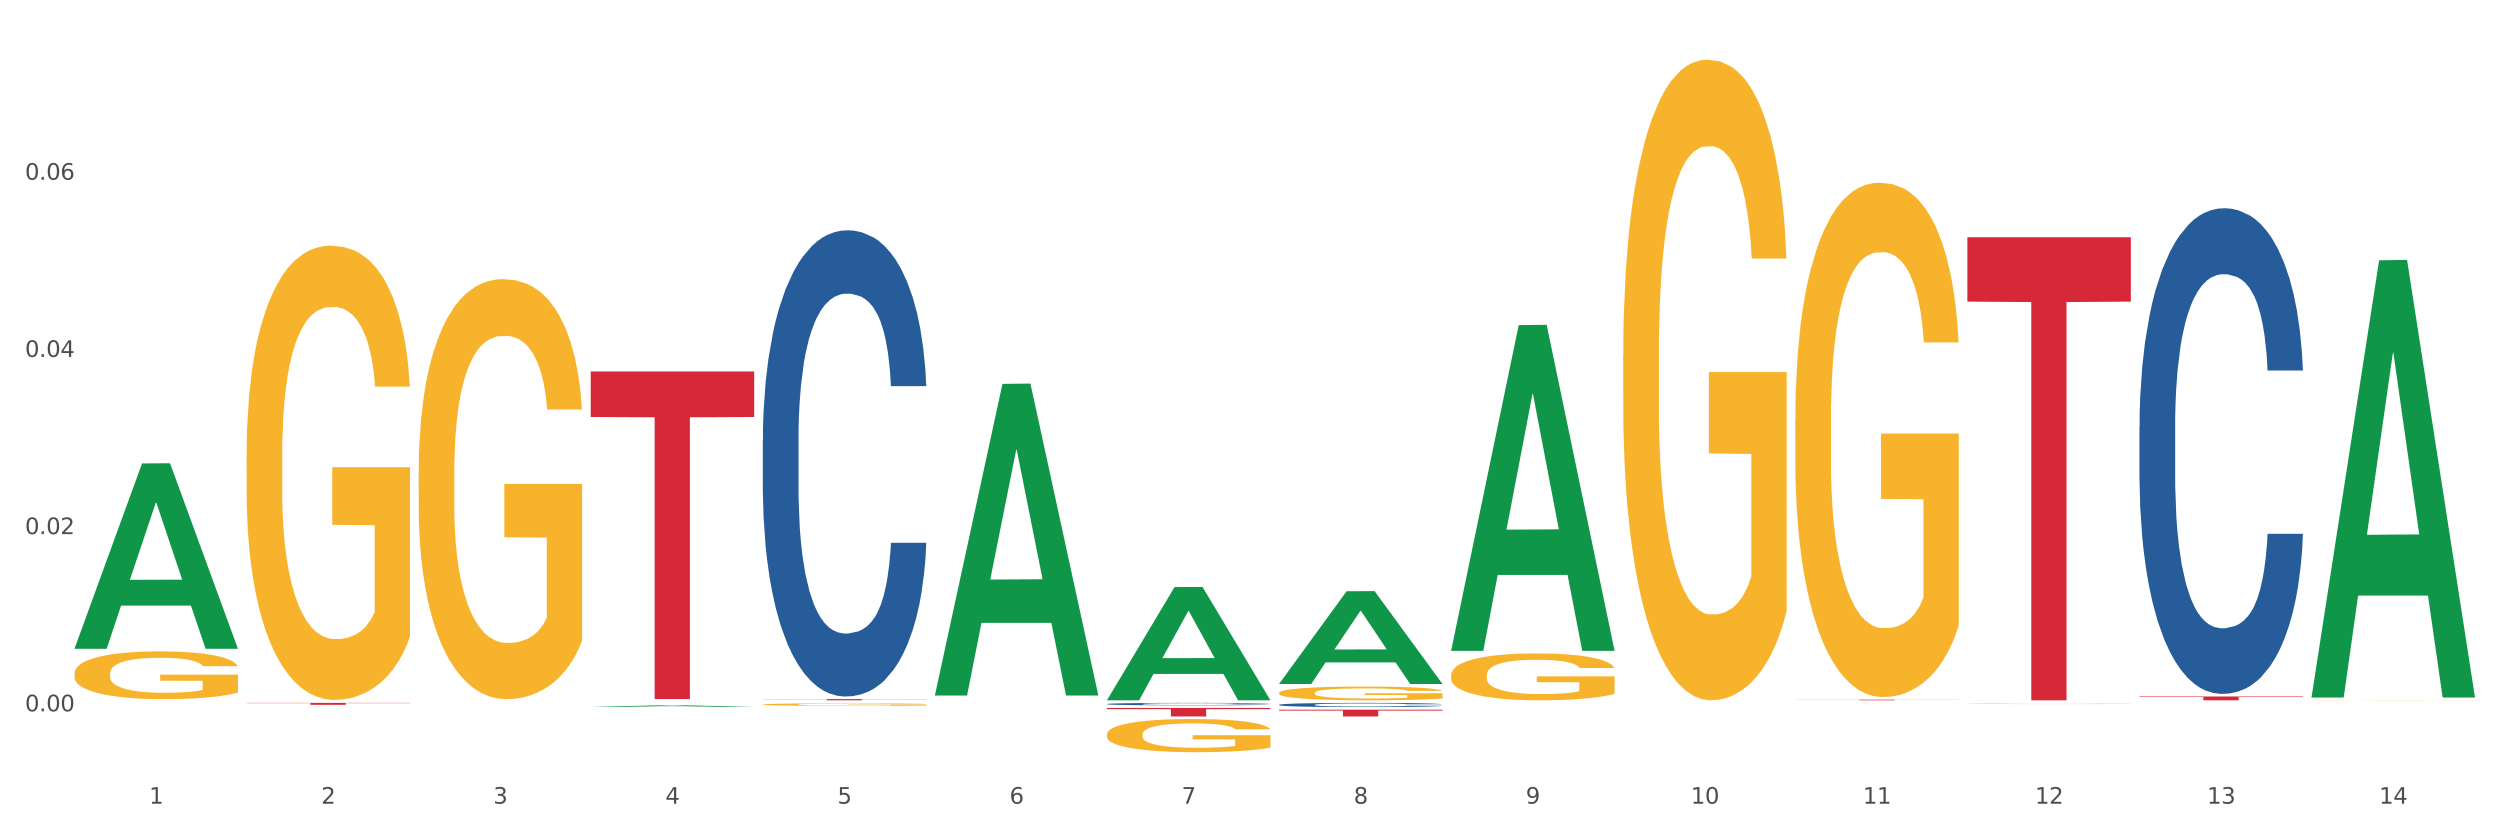<?xml version="1.0" encoding="utf-8" standalone="no"?>
<!DOCTYPE svg PUBLIC "-//W3C//DTD SVG 1.1//EN"
  "http://www.w3.org/Graphics/SVG/1.1/DTD/svg11.dtd">
<svg xmlns:xlink="http://www.w3.org/1999/xlink" width="1080pt" height="360pt" viewBox="0 0 1080 360" xmlns="http://www.w3.org/2000/svg" version="1.1">
 <rect x="0" y="0" width="1080" height="360" fill="#333333" stroke="none"/>
 <defs>
  <style type="text/css">*{stroke-linejoin: round; stroke-linecap: butt}</style>
 </defs>
 <g id="figure_1">
  <g id="patch_1">
   <path d="M 0 360 
L 1080 360 
L 1080 0 
L 0 0 
z
" style="fill: #ffffff; stroke: #ffffff; stroke-linejoin: miter"/>
  </g>
  <g id="axes_1">
   <g id="matplotlib.axis_1">
    <g id="xtick_1">
     <g id="text_1">
      <!-- 1 -->
      <g style="fill: #4d4d4d" transform="translate(64.432 347.204) scale(0.096 -0.096)">
       <defs>
        <path id="DejaVuSans-31" d="M 794 531 
L 1825 531 
L 1825 4091 
L 703 3866 
L 703 4441 
L 1819 4666 
L 2450 4666 
L 2450 531 
L 3481 531 
L 3481 0 
L 794 0 
L 794 531 
z
" transform="scale(0.016)"/>
       </defs>
       <use xlink:href="#DejaVuSans-31"/>
      </g>
     </g>
    </g>
    <g id="xtick_2">
     <g id="text_2">
      <!-- 2 -->
      <g style="fill: #4d4d4d" transform="translate(138.771 347.204) scale(0.096 -0.096)">
       <defs>
        <path id="DejaVuSans-32" d="M 1228 531 
L 3431 531 
L 3431 0 
L 469 0 
L 469 531 
Q 828 903 1448 1529 
Q 2069 2156 2228 2338 
Q 2531 2678 2651 2914 
Q 2772 3150 2772 3378 
Q 2772 3750 2511 3984 
Q 2250 4219 1831 4219 
Q 1534 4219 1204 4116 
Q 875 4013 500 3803 
L 500 4441 
Q 881 4594 1212 4672 
Q 1544 4750 1819 4750 
Q 2544 4750 2975 4387 
Q 3406 4025 3406 3419 
Q 3406 3131 3298 2873 
Q 3191 2616 2906 2266 
Q 2828 2175 2409 1742 
Q 1991 1309 1228 531 
z
" transform="scale(0.016)"/>
       </defs>
       <use xlink:href="#DejaVuSans-32"/>
      </g>
     </g>
    </g>
    <g id="xtick_3">
     <g id="text_3">
      <!-- 3 -->
      <g style="fill: #4d4d4d" transform="translate(213.109 347.204) scale(0.096 -0.096)">
       <defs>
        <path id="DejaVuSans-33" d="M 2597 2516 
Q 3050 2419 3304 2112 
Q 3559 1806 3559 1356 
Q 3559 666 3084 287 
Q 2609 -91 1734 -91 
Q 1441 -91 1130 -33 
Q 819 25 488 141 
L 488 750 
Q 750 597 1062 519 
Q 1375 441 1716 441 
Q 2309 441 2620 675 
Q 2931 909 2931 1356 
Q 2931 1769 2642 2001 
Q 2353 2234 1838 2234 
L 1294 2234 
L 1294 2753 
L 1863 2753 
Q 2328 2753 2575 2939 
Q 2822 3125 2822 3475 
Q 2822 3834 2567 4026 
Q 2313 4219 1838 4219 
Q 1578 4219 1281 4162 
Q 984 4106 628 3988 
L 628 4550 
Q 988 4650 1302 4700 
Q 1616 4750 1894 4750 
Q 2613 4750 3031 4423 
Q 3450 4097 3450 3541 
Q 3450 3153 3228 2886 
Q 3006 2619 2597 2516 
z
" transform="scale(0.016)"/>
       </defs>
       <use xlink:href="#DejaVuSans-33"/>
      </g>
     </g>
    </g>
    <g id="xtick_4">
     <g id="text_4">
      <!-- 4 -->
      <g style="fill: #4d4d4d" transform="translate(287.448 347.204) scale(0.096 -0.096)">
       <defs>
        <path id="DejaVuSans-34" d="M 2419 4116 
L 825 1625 
L 2419 1625 
L 2419 4116 
z
M 2253 4666 
L 3047 4666 
L 3047 1625 
L 3713 1625 
L 3713 1100 
L 3047 1100 
L 3047 0 
L 2419 0 
L 2419 1100 
L 313 1100 
L 313 1709 
L 2253 4666 
z
" transform="scale(0.016)"/>
       </defs>
       <use xlink:href="#DejaVuSans-34"/>
      </g>
     </g>
    </g>
    <g id="xtick_5">
     <g id="text_5">
      <!-- 5 -->
      <g style="fill: #4d4d4d" transform="translate(361.787 347.204) scale(0.096 -0.096)">
       <defs>
        <path id="DejaVuSans-35" d="M 691 4666 
L 3169 4666 
L 3169 4134 
L 1269 4134 
L 1269 2991 
Q 1406 3038 1543 3061 
Q 1681 3084 1819 3084 
Q 2600 3084 3056 2656 
Q 3513 2228 3513 1497 
Q 3513 744 3044 326 
Q 2575 -91 1722 -91 
Q 1428 -91 1123 -41 
Q 819 9 494 109 
L 494 744 
Q 775 591 1075 516 
Q 1375 441 1709 441 
Q 2250 441 2565 725 
Q 2881 1009 2881 1497 
Q 2881 1984 2565 2268 
Q 2250 2553 1709 2553 
Q 1456 2553 1204 2497 
Q 953 2441 691 2322 
L 691 4666 
z
" transform="scale(0.016)"/>
       </defs>
       <use xlink:href="#DejaVuSans-35"/>
      </g>
     </g>
    </g>
    <g id="xtick_6">
     <g id="text_6">
      <!-- 6 -->
      <g style="fill: #4d4d4d" transform="translate(436.125 347.204) scale(0.096 -0.096)">
       <defs>
        <path id="DejaVuSans-36" d="M 2113 2584 
Q 1688 2584 1439 2293 
Q 1191 2003 1191 1497 
Q 1191 994 1439 701 
Q 1688 409 2113 409 
Q 2538 409 2786 701 
Q 3034 994 3034 1497 
Q 3034 2003 2786 2293 
Q 2538 2584 2113 2584 
z
M 3366 4563 
L 3366 3988 
Q 3128 4100 2886 4159 
Q 2644 4219 2406 4219 
Q 1781 4219 1451 3797 
Q 1122 3375 1075 2522 
Q 1259 2794 1537 2939 
Q 1816 3084 2150 3084 
Q 2853 3084 3261 2657 
Q 3669 2231 3669 1497 
Q 3669 778 3244 343 
Q 2819 -91 2113 -91 
Q 1303 -91 875 529 
Q 447 1150 447 2328 
Q 447 3434 972 4092 
Q 1497 4750 2381 4750 
Q 2619 4750 2861 4703 
Q 3103 4656 3366 4563 
z
" transform="scale(0.016)"/>
       </defs>
       <use xlink:href="#DejaVuSans-36"/>
      </g>
     </g>
    </g>
    <g id="xtick_7">
     <g id="text_7">
      <!-- 7 -->
      <g style="fill: #4d4d4d" transform="translate(510.464 347.204) scale(0.096 -0.096)">
       <defs>
        <path id="DejaVuSans-37" d="M 525 4666 
L 3525 4666 
L 3525 4397 
L 1831 0 
L 1172 0 
L 2766 4134 
L 525 4134 
L 525 4666 
z
" transform="scale(0.016)"/>
       </defs>
       <use xlink:href="#DejaVuSans-37"/>
      </g>
     </g>
    </g>
    <g id="xtick_8">
     <g id="text_8">
      <!-- 8 -->
      <g style="fill: #4d4d4d" transform="translate(584.803 347.204) scale(0.096 -0.096)">
       <defs>
        <path id="DejaVuSans-38" d="M 2034 2216 
Q 1584 2216 1326 1975 
Q 1069 1734 1069 1313 
Q 1069 891 1326 650 
Q 1584 409 2034 409 
Q 2484 409 2743 651 
Q 3003 894 3003 1313 
Q 3003 1734 2745 1975 
Q 2488 2216 2034 2216 
z
M 1403 2484 
Q 997 2584 770 2862 
Q 544 3141 544 3541 
Q 544 4100 942 4425 
Q 1341 4750 2034 4750 
Q 2731 4750 3128 4425 
Q 3525 4100 3525 3541 
Q 3525 3141 3298 2862 
Q 3072 2584 2669 2484 
Q 3125 2378 3379 2068 
Q 3634 1759 3634 1313 
Q 3634 634 3220 271 
Q 2806 -91 2034 -91 
Q 1263 -91 848 271 
Q 434 634 434 1313 
Q 434 1759 690 2068 
Q 947 2378 1403 2484 
z
M 1172 3481 
Q 1172 3119 1398 2916 
Q 1625 2713 2034 2713 
Q 2441 2713 2670 2916 
Q 2900 3119 2900 3481 
Q 2900 3844 2670 4047 
Q 2441 4250 2034 4250 
Q 1625 4250 1398 4047 
Q 1172 3844 1172 3481 
z
" transform="scale(0.016)"/>
       </defs>
       <use xlink:href="#DejaVuSans-38"/>
      </g>
     </g>
    </g>
    <g id="xtick_9">
     <g id="text_9">
      <!-- 9 -->
      <g style="fill: #4d4d4d" transform="translate(659.142 347.204) scale(0.096 -0.096)">
       <defs>
        <path id="DejaVuSans-39" d="M 703 97 
L 703 672 
Q 941 559 1184 500 
Q 1428 441 1663 441 
Q 2288 441 2617 861 
Q 2947 1281 2994 2138 
Q 2813 1869 2534 1725 
Q 2256 1581 1919 1581 
Q 1219 1581 811 2004 
Q 403 2428 403 3163 
Q 403 3881 828 4315 
Q 1253 4750 1959 4750 
Q 2769 4750 3195 4129 
Q 3622 3509 3622 2328 
Q 3622 1225 3098 567 
Q 2575 -91 1691 -91 
Q 1453 -91 1209 -44 
Q 966 3 703 97 
z
M 1959 2075 
Q 2384 2075 2632 2365 
Q 2881 2656 2881 3163 
Q 2881 3666 2632 3958 
Q 2384 4250 1959 4250 
Q 1534 4250 1286 3958 
Q 1038 3666 1038 3163 
Q 1038 2656 1286 2365 
Q 1534 2075 1959 2075 
z
" transform="scale(0.016)"/>
       </defs>
       <use xlink:href="#DejaVuSans-39"/>
      </g>
     </g>
    </g>
    <g id="xtick_10">
     <g id="text_10">
      <!-- 10 -->
      <g style="fill: #4d4d4d" transform="translate(730.426 347.204) scale(0.096 -0.096)">
       <defs>
        <path id="DejaVuSans-30" d="M 2034 4250 
Q 1547 4250 1301 3770 
Q 1056 3291 1056 2328 
Q 1056 1369 1301 889 
Q 1547 409 2034 409 
Q 2525 409 2770 889 
Q 3016 1369 3016 2328 
Q 3016 3291 2770 3770 
Q 2525 4250 2034 4250 
z
M 2034 4750 
Q 2819 4750 3233 4129 
Q 3647 3509 3647 2328 
Q 3647 1150 3233 529 
Q 2819 -91 2034 -91 
Q 1250 -91 836 529 
Q 422 1150 422 2328 
Q 422 3509 836 4129 
Q 1250 4750 2034 4750 
z
" transform="scale(0.016)"/>
       </defs>
       <use xlink:href="#DejaVuSans-31"/>
       <use xlink:href="#DejaVuSans-30" transform="translate(63.623 0)"/>
      </g>
     </g>
    </g>
    <g id="xtick_11">
     <g id="text_11">
      <!-- 11 -->
      <g style="fill: #4d4d4d" transform="translate(804.765 347.204) scale(0.096 -0.096)">
       <use xlink:href="#DejaVuSans-31"/>
       <use xlink:href="#DejaVuSans-31" transform="translate(63.623 0)"/>
      </g>
     </g>
    </g>
    <g id="xtick_12">
     <g id="text_12">
      <!-- 12 -->
      <g style="fill: #4d4d4d" transform="translate(879.104 347.204) scale(0.096 -0.096)">
       <use xlink:href="#DejaVuSans-31"/>
       <use xlink:href="#DejaVuSans-32" transform="translate(63.623 0)"/>
      </g>
     </g>
    </g>
    <g id="xtick_13">
     <g id="text_13">
      <!-- 13 -->
      <g style="fill: #4d4d4d" transform="translate(953.442 347.204) scale(0.096 -0.096)">
       <use xlink:href="#DejaVuSans-31"/>
       <use xlink:href="#DejaVuSans-33" transform="translate(63.623 0)"/>
      </g>
     </g>
    </g>
    <g id="xtick_14">
     <g id="text_14">
      <!-- 14 -->
      <g style="fill: #4d4d4d" transform="translate(1027.781 347.204) scale(0.096 -0.096)">
       <use xlink:href="#DejaVuSans-31"/>
       <use xlink:href="#DejaVuSans-34" transform="translate(63.623 0)"/>
      </g>
     </g>
    </g>
    <g id="xtick_15"/>
    <g id="xtick_16"/>
    <g id="xtick_17"/>
    <g id="xtick_18"/>
    <g id="xtick_19"/>
    <g id="xtick_20"/>
    <g id="xtick_21"/>
    <g id="xtick_22"/>
    <g id="xtick_23"/>
    <g id="xtick_24"/>
    <g id="xtick_25"/>
    <g id="xtick_26"/>
    <g id="xtick_27"/>
   </g>
   <g id="matplotlib.axis_2">
    <g id="ytick_1">
     <g id="text_15">
      <!-- 0.00 -->
      <g style="fill: #4d4d4d" transform="translate(10.8 307.293) scale(0.096 -0.096)">
       <defs>
        <path id="DejaVuSans-2e" d="M 684 794 
L 1344 794 
L 1344 0 
L 684 0 
L 684 794 
z
" transform="scale(0.016)"/>
       </defs>
       <use xlink:href="#DejaVuSans-30"/>
       <use xlink:href="#DejaVuSans-2e" transform="translate(63.623 0)"/>
       <use xlink:href="#DejaVuSans-30" transform="translate(95.41 0)"/>
       <use xlink:href="#DejaVuSans-30" transform="translate(159.033 0)"/>
      </g>
     </g>
    </g>
    <g id="ytick_2">
     <g id="text_16">
      <!-- 0.02 -->
      <g style="fill: #4d4d4d" transform="translate(10.8 230.743) scale(0.096 -0.096)">
       <use xlink:href="#DejaVuSans-30"/>
       <use xlink:href="#DejaVuSans-2e" transform="translate(63.623 0)"/>
       <use xlink:href="#DejaVuSans-30" transform="translate(95.41 0)"/>
       <use xlink:href="#DejaVuSans-32" transform="translate(159.033 0)"/>
      </g>
     </g>
    </g>
    <g id="ytick_3">
     <g id="text_17">
      <!-- 0.04 -->
      <g style="fill: #4d4d4d" transform="translate(10.8 154.193) scale(0.096 -0.096)">
       <use xlink:href="#DejaVuSans-30"/>
       <use xlink:href="#DejaVuSans-2e" transform="translate(63.623 0)"/>
       <use xlink:href="#DejaVuSans-30" transform="translate(95.41 0)"/>
       <use xlink:href="#DejaVuSans-34" transform="translate(159.033 0)"/>
      </g>
     </g>
    </g>
    <g id="ytick_4">
     <g id="text_18">
      <!-- 0.06 -->
      <g style="fill: #4d4d4d" transform="translate(10.8 77.644) scale(0.096 -0.096)">
       <use xlink:href="#DejaVuSans-30"/>
       <use xlink:href="#DejaVuSans-2e" transform="translate(63.623 0)"/>
       <use xlink:href="#DejaVuSans-30" transform="translate(95.41 0)"/>
       <use xlink:href="#DejaVuSans-36" transform="translate(159.033 0)"/>
      </g>
     </g>
    </g>
    <g id="ytick_5"/>
    <g id="ytick_6"/>
    <g id="ytick_7"/>
    <g id="ytick_8"/>
   </g>
   <g id="PolyCollection_1">
    <path d="M 32.175 280.143 
L 32.248 280.067 
L 61.37 200.193 
L 73.456 200.118 
L 102.797 280.293 
L 88.818 280.293 
L 82.484 261.623 
L 52.415 261.623 
L 52.197 261.924 
L 46.081 280.293 
L 32.175 280.293 
L 32.175 280.143 
L 56.201 250.482 
L 78.698 250.406 
L 67.559 217.207 
L 67.413 217.056 
L 67.267 217.282 
L 56.128 250.406 
L 56.201 250.482 
L 32.175 280.143 
z
" clip-path="url(#pfe70f47b24)" style="fill: #109648"/>
    <path d="M 775.562 302.251 
L 846.184 302.251 
L 846.184 302.29 
L 818.404 302.29 
L 818.404 302.534 
L 803.175 302.534 
L 803.175 302.29 
L 775.562 302.29 
L 775.562 302.251 
L 775.562 302.251 
z
" clip-path="url(#pfe70f47b24)" style="fill: #d62839"/>
    <path d="M 552.546 306.573 
L 623.168 306.573 
L 623.168 306.981 
L 595.388 306.983 
L 595.388 309.505 
L 580.159 309.505 
L 580.159 306.983 
L 552.546 306.981 
L 552.546 306.576 
L 552.546 306.573 
z
" clip-path="url(#pfe70f47b24)" style="fill: #d62839"/>
    <path d="M 478.207 305.827 
L 548.829 305.827 
L 548.829 306.338 
L 521.049 306.341 
L 521.049 309.506 
L 505.82 309.506 
L 505.82 306.341 
L 478.207 306.338 
L 478.207 305.83 
L 478.207 305.827 
z
" clip-path="url(#pfe70f47b24)" style="fill: #d62839"/>
    <path d="M 329.53 302.01 
L 400.152 302.01 
L 400.152 302.083 
L 372.371 302.083 
L 372.371 302.534 
L 357.143 302.534 
L 357.143 302.083 
L 329.53 302.083 
L 329.53 302.01 
L 329.53 302.01 
z
" clip-path="url(#pfe70f47b24)" style="fill: #d62839"/>
    <path d="M 255.191 160.47 
L 325.813 160.47 
L 325.813 180.138 
L 298.033 180.271 
L 298.033 301.999 
L 282.804 301.999 
L 282.804 180.271 
L 255.191 180.138 
L 255.191 160.603 
L 255.191 160.47 
z
" clip-path="url(#pfe70f47b24)" style="fill: #d62839"/>
    <path d="M 329.53 189.982 
L 329.613 189.798 
L 329.613 184.648 
L 329.864 177.658 
L 330.782 164.782 
L 331.951 155.034 
L 333.954 143.629 
L 335.039 138.847 
L 336.458 133.513 
L 339.38 124.867 
L 342.719 117.51 
L 345.057 113.463 
L 346.81 110.888 
L 350.733 106.29 
L 352.987 104.266 
L 355.324 102.611 
L 357.328 101.507 
L 360.667 100.219 
L 363.338 99.668 
L 366.427 99.484 
L 369.015 99.668 
L 372.437 100.403 
L 377.446 102.611 
L 379.366 103.898 
L 381.954 106.106 
L 384.625 109.049 
L 386.795 111.992 
L 389.3 116.222 
L 391.887 121.74 
L 394.392 128.73 
L 396.145 135.168 
L 397.564 141.974 
L 398.816 150.251 
L 399.734 159.264 
L 400.152 166.806 
L 384.875 166.806 
L 384.458 160 
L 383.623 152.642 
L 382.788 147.676 
L 381.87 143.629 
L 380.451 139.031 
L 379.199 136.088 
L 377.112 132.593 
L 375.192 130.386 
L 373.606 129.098 
L 371.686 127.994 
L 367.595 126.891 
L 364.674 126.891 
L 362.837 127.259 
L 360.583 128.178 
L 358.663 129.466 
L 356.41 131.673 
L 354.656 134.064 
L 352.903 137.191 
L 351.902 139.399 
L 350.399 143.445 
L 349.397 146.756 
L 348.062 152.458 
L 347.31 156.505 
L 345.975 166.99 
L 345.391 174.715 
L 345.14 180.05 
L 344.973 185.936 
L 344.973 214.63 
L 345.474 227.506 
L 345.891 233.024 
L 346.559 239.278 
L 347.811 247.372 
L 349.648 255.281 
L 351.568 260.983 
L 353.154 264.478 
L 354.656 267.053 
L 356.159 269.077 
L 357.996 270.916 
L 359.498 272.02 
L 361.752 273.123 
L 364.423 273.675 
L 366.51 273.675 
L 370.768 272.755 
L 372.688 271.836 
L 374.524 270.548 
L 376.528 268.525 
L 378.114 266.317 
L 379.032 264.662 
L 380.534 261.167 
L 381.703 257.488 
L 382.705 253.258 
L 383.373 249.579 
L 384.124 244.061 
L 384.708 237.807 
L 384.875 234.496 
L 400.152 234.496 
L 399.818 241.118 
L 399.233 247.556 
L 398.065 256.201 
L 397.146 261.167 
L 395.727 267.237 
L 394.225 272.387 
L 392.138 278.09 
L 390.218 282.32 
L 388.214 285.999 
L 386.044 289.31 
L 382.121 293.908 
L 380.701 295.196 
L 377.696 297.403 
L 375.359 298.691 
L 371.936 299.978 
L 368.43 300.714 
L 364.757 300.898 
L 361.502 300.53 
L 357.912 299.427 
L 355.658 298.323 
L 353.154 296.668 
L 350.232 294.092 
L 347.477 290.965 
L 344.89 287.287 
L 342.469 283.056 
L 340.215 278.274 
L 337.293 270.364 
L 335.123 262.639 
L 333.537 255.465 
L 332.452 249.395 
L 331.366 241.669 
L 330.782 236.335 
L 329.864 223.459 
L 329.53 211.503 
L 329.53 189.982 
z
" clip-path="url(#pfe70f47b24)" style="fill: #255c99"/>
    <path d="M 478.207 304.126 
L 478.291 304.125 
L 478.291 304.098 
L 478.541 304.061 
L 479.459 303.992 
L 480.628 303.94 
L 482.632 303.88 
L 483.717 303.854 
L 485.136 303.826 
L 488.058 303.78 
L 491.397 303.741 
L 493.734 303.72 
L 495.487 303.706 
L 499.41 303.682 
L 501.664 303.671 
L 504.002 303.662 
L 506.005 303.656 
L 509.344 303.649 
L 512.016 303.646 
L 515.104 303.645 
L 517.692 303.646 
L 521.115 303.65 
L 526.123 303.662 
L 528.043 303.669 
L 530.631 303.681 
L 533.302 303.696 
L 535.473 303.712 
L 537.977 303.734 
L 540.565 303.764 
L 543.069 303.801 
L 544.822 303.835 
L 546.241 303.871 
L 547.493 303.915 
L 548.412 303.963 
L 548.829 304.003 
L 533.553 304.003 
L 533.135 303.967 
L 532.301 303.928 
L 531.466 303.901 
L 530.548 303.88 
L 529.128 303.855 
L 527.876 303.84 
L 525.789 303.821 
L 523.869 303.809 
L 522.283 303.803 
L 520.363 303.797 
L 516.273 303.791 
L 513.351 303.791 
L 511.515 303.793 
L 509.261 303.798 
L 507.341 303.805 
L 505.087 303.816 
L 503.334 303.829 
L 501.581 303.846 
L 500.579 303.857 
L 499.077 303.879 
L 498.075 303.896 
L 496.739 303.927 
L 495.988 303.948 
L 494.652 304.004 
L 494.068 304.045 
L 493.818 304.073 
L 493.651 304.105 
L 493.651 304.257 
L 494.151 304.325 
L 494.569 304.355 
L 495.237 304.388 
L 496.489 304.431 
L 498.325 304.473 
L 500.245 304.503 
L 501.831 304.522 
L 503.334 304.535 
L 504.837 304.546 
L 506.673 304.556 
L 508.176 304.562 
L 510.429 304.568 
L 513.101 304.571 
L 515.188 304.571 
L 519.445 304.566 
L 521.365 304.561 
L 523.202 304.554 
L 525.205 304.543 
L 526.791 304.531 
L 527.709 304.523 
L 529.212 304.504 
L 530.381 304.485 
L 531.382 304.462 
L 532.05 304.443 
L 532.801 304.413 
L 533.386 304.38 
L 533.553 304.362 
L 548.829 304.362 
L 548.495 304.398 
L 547.911 304.432 
L 546.742 304.478 
L 545.824 304.504 
L 544.405 304.536 
L 542.902 304.564 
L 540.815 304.594 
L 538.895 304.616 
L 536.892 304.636 
L 534.721 304.654 
L 530.798 304.678 
L 529.379 304.685 
L 526.374 304.697 
L 524.036 304.703 
L 520.614 304.71 
L 517.108 304.714 
L 513.435 304.715 
L 510.179 304.713 
L 506.59 304.707 
L 504.336 304.701 
L 501.831 304.693 
L 498.91 304.679 
L 496.155 304.662 
L 493.567 304.643 
L 491.146 304.62 
L 488.892 304.595 
L 485.971 304.553 
L 483.8 304.512 
L 482.214 304.474 
L 481.129 304.442 
L 480.044 304.401 
L 479.459 304.372 
L 478.541 304.304 
L 478.207 304.24 
L 478.207 304.126 
z
" clip-path="url(#pfe70f47b24)" style="fill: #255c99"/>
    <path d="M 552.546 304.461 
L 552.629 304.46 
L 552.629 304.413 
L 552.88 304.35 
L 553.798 304.234 
L 554.967 304.146 
L 556.97 304.043 
L 558.055 304 
L 559.475 303.952 
L 562.396 303.874 
L 565.735 303.808 
L 568.073 303.771 
L 569.826 303.748 
L 573.749 303.707 
L 576.003 303.688 
L 578.34 303.674 
L 580.344 303.664 
L 583.683 303.652 
L 586.354 303.647 
L 589.443 303.645 
L 592.031 303.647 
L 595.453 303.654 
L 600.462 303.674 
L 602.382 303.685 
L 604.97 303.705 
L 607.641 303.732 
L 609.811 303.758 
L 612.316 303.796 
L 614.903 303.846 
L 617.408 303.909 
L 619.161 303.967 
L 620.58 304.029 
L 621.832 304.103 
L 622.75 304.184 
L 623.168 304.252 
L 607.891 304.252 
L 607.474 304.191 
L 606.639 304.125 
L 605.804 304.08 
L 604.886 304.043 
L 603.467 304.002 
L 602.215 303.975 
L 600.128 303.944 
L 598.208 303.924 
L 596.622 303.912 
L 594.702 303.902 
L 590.612 303.892 
L 587.69 303.892 
L 585.853 303.896 
L 583.6 303.904 
L 581.68 303.916 
L 579.426 303.936 
L 577.673 303.957 
L 575.92 303.985 
L 574.918 304.005 
L 573.415 304.042 
L 572.414 304.072 
L 571.078 304.123 
L 570.327 304.16 
L 568.991 304.254 
L 568.407 304.324 
L 568.156 304.372 
L 567.989 304.425 
L 567.989 304.684 
L 568.49 304.8 
L 568.908 304.85 
L 569.575 304.906 
L 570.827 304.979 
L 572.664 305.05 
L 574.584 305.102 
L 576.17 305.133 
L 577.673 305.156 
L 579.175 305.175 
L 581.012 305.191 
L 582.514 305.201 
L 584.768 305.211 
L 587.439 305.216 
L 589.526 305.216 
L 593.784 305.208 
L 595.704 305.2 
L 597.54 305.188 
L 599.544 305.17 
L 601.13 305.15 
L 602.048 305.135 
L 603.551 305.103 
L 604.719 305.07 
L 605.721 305.032 
L 606.389 304.999 
L 607.14 304.949 
L 607.724 304.893 
L 607.891 304.863 
L 623.168 304.863 
L 622.834 304.923 
L 622.249 304.981 
L 621.081 305.059 
L 620.163 305.103 
L 618.743 305.158 
L 617.241 305.204 
L 615.154 305.256 
L 613.234 305.294 
L 611.23 305.327 
L 609.06 305.357 
L 605.137 305.399 
L 603.718 305.41 
L 600.712 305.43 
L 598.375 305.442 
L 594.952 305.453 
L 591.446 305.46 
L 587.773 305.462 
L 584.518 305.458 
L 580.928 305.448 
L 578.674 305.438 
L 576.17 305.423 
L 573.248 305.4 
L 570.494 305.372 
L 567.906 305.339 
L 565.485 305.301 
L 563.231 305.258 
L 560.309 305.186 
L 558.139 305.117 
L 556.553 305.052 
L 555.468 304.997 
L 554.382 304.927 
L 553.798 304.879 
L 552.88 304.763 
L 552.546 304.655 
L 552.546 304.461 
z
" clip-path="url(#pfe70f47b24)" style="fill: #255c99"/>
    <path d="M 924.24 184.229 
L 924.323 184.037 
L 924.323 178.672 
L 924.573 171.39 
L 925.492 157.977 
L 926.66 147.821 
L 928.664 135.941 
L 929.749 130.959 
L 931.168 125.402 
L 934.09 116.396 
L 937.429 108.731 
L 939.766 104.516 
L 941.519 101.833 
L 945.443 97.042 
L 947.697 94.935 
L 950.034 93.21 
L 952.037 92.06 
L 955.377 90.719 
L 958.048 90.144 
L 961.136 89.953 
L 963.724 90.144 
L 967.147 90.911 
L 972.155 93.21 
L 974.075 94.551 
L 976.663 96.851 
L 979.335 99.917 
L 981.505 102.983 
L 984.009 107.39 
L 986.597 113.138 
L 989.101 120.42 
L 990.854 127.126 
L 992.273 134.216 
L 993.526 142.839 
L 994.444 152.228 
L 994.861 160.085 
L 979.585 160.085 
L 979.168 152.995 
L 978.333 145.33 
L 977.498 140.156 
L 976.58 135.941 
L 975.161 131.15 
L 973.908 128.085 
L 971.822 124.444 
L 969.902 122.144 
L 968.316 120.803 
L 966.396 119.653 
L 962.305 118.504 
L 959.383 118.504 
L 957.547 118.887 
L 955.293 119.845 
L 953.373 121.186 
L 951.119 123.486 
L 949.366 125.977 
L 947.613 129.234 
L 946.611 131.534 
L 945.109 135.749 
L 944.107 139.198 
L 942.771 145.139 
L 942.02 149.354 
L 940.685 160.276 
L 940.1 168.324 
L 939.85 173.881 
L 939.683 180.013 
L 939.683 209.905 
L 940.184 223.319 
L 940.601 229.067 
L 941.269 235.582 
L 942.521 244.013 
L 944.358 252.253 
L 946.278 258.193 
L 947.864 261.834 
L 949.366 264.517 
L 950.869 266.624 
L 952.705 268.54 
L 954.208 269.69 
L 956.462 270.84 
L 959.133 271.415 
L 961.22 271.415 
L 965.477 270.457 
L 967.397 269.499 
L 969.234 268.157 
L 971.237 266.049 
L 972.823 263.75 
L 973.742 262.025 
L 975.244 258.385 
L 976.413 254.552 
L 977.415 250.145 
L 978.082 246.313 
L 978.834 240.564 
L 979.418 234.049 
L 979.585 230.6 
L 994.861 230.6 
L 994.527 237.498 
L 993.943 244.205 
L 992.774 253.211 
L 991.856 258.385 
L 990.437 264.708 
L 988.934 270.073 
L 986.847 276.014 
L 984.927 280.421 
L 982.924 284.253 
L 980.754 287.702 
L 976.83 292.493 
L 975.411 293.834 
L 972.406 296.133 
L 970.069 297.475 
L 966.646 298.816 
L 963.14 299.583 
L 959.467 299.774 
L 956.211 299.391 
L 952.622 298.241 
L 950.368 297.092 
L 947.864 295.367 
L 944.942 292.684 
L 942.187 289.427 
L 939.599 285.594 
L 937.178 281.187 
L 934.925 276.205 
L 932.003 267.966 
L 929.832 259.918 
L 928.246 252.445 
L 927.161 246.121 
L 926.076 238.073 
L 925.492 232.516 
L 924.573 219.103 
L 924.24 206.648 
L 924.24 184.229 
z
" clip-path="url(#pfe70f47b24)" style="fill: #255c99"/>
    <path d="M 106.514 196.806 
L 106.597 196.626 
L 106.597 190.174 
L 106.764 184.618 
L 107.598 171.176 
L 108.848 160.064 
L 109.765 154.15 
L 110.683 149.311 
L 111.767 144.472 
L 113.101 139.454 
L 115.519 132.105 
L 117.019 128.342 
L 118.854 124.399 
L 122.189 118.664 
L 124.607 115.437 
L 127.108 112.749 
L 131.194 109.523 
L 133.862 108.089 
L 136.697 107.014 
L 140.115 106.297 
L 142.7 106.118 
L 148.37 106.655 
L 153.206 108.268 
L 155.54 109.523 
L 158.542 111.674 
L 160.126 113.108 
L 162.711 115.975 
L 165.379 119.739 
L 167.213 122.965 
L 169.965 129.059 
L 172.049 135.152 
L 173.967 142.68 
L 174.968 147.877 
L 175.718 152.716 
L 176.385 158.272 
L 177.052 167.054 
L 162.044 167.054 
L 161.46 160.781 
L 160.543 154.867 
L 159.209 149.132 
L 158.042 145.547 
L 156.041 141.067 
L 154.206 138.199 
L 152.289 136.048 
L 149.954 134.256 
L 148.12 133.36 
L 145.535 132.643 
L 140.449 132.822 
L 137.03 134.256 
L 134.696 136.048 
L 133.195 137.661 
L 131.861 139.454 
L 130.36 141.963 
L 128.609 145.726 
L 127.358 149.132 
L 126.108 153.433 
L 125.107 157.735 
L 124.19 162.753 
L 123.44 168.13 
L 122.856 173.686 
L 122.356 180.496 
L 121.939 191.787 
L 121.939 216.341 
L 122.106 221.897 
L 122.522 229.245 
L 123.023 234.801 
L 123.856 241.433 
L 124.607 245.913 
L 126.024 252.365 
L 127.609 257.742 
L 128.859 261.147 
L 130.11 264.015 
L 132.278 267.958 
L 134.696 271.184 
L 136.78 273.155 
L 139.615 274.948 
L 141.533 275.665 
L 143.2 276.023 
L 147.286 276.023 
L 150.204 275.485 
L 153.456 274.231 
L 155.957 272.618 
L 158.042 270.646 
L 160.376 267.42 
L 161.877 264.373 
L 161.877 226.915 
L 143.534 226.736 
L 143.534 201.824 
L 177.135 201.824 
L 177.135 274.948 
L 175.718 278.711 
L 174.134 282.117 
L 172.466 285.164 
L 169.965 288.927 
L 166.963 292.512 
L 164.295 295.021 
L 161.46 297.172 
L 158.125 299.143 
L 153.789 300.935 
L 151.121 301.652 
L 147.786 302.19 
L 143.867 302.369 
L 140.449 302.011 
L 137.114 301.115 
L 133.612 299.502 
L 130.193 297.172 
L 127.609 294.842 
L 125.024 291.974 
L 122.272 288.21 
L 120.104 284.626 
L 118.437 281.4 
L 116.603 277.278 
L 114.601 271.901 
L 113.101 267.062 
L 111.767 262.044 
L 110.349 255.591 
L 109.349 250.035 
L 108.348 243.046 
L 107.764 237.848 
L 107.097 229.783 
L 106.597 218.492 
L 106.514 196.806 
z
" clip-path="url(#pfe70f47b24)" style="fill: #f7b32b"/>
    <path d="M 106.514 303.645 
L 177.135 303.645 
L 177.135 303.761 
L 149.355 303.762 
L 149.355 304.478 
L 134.126 304.478 
L 134.126 303.762 
L 106.514 303.761 
L 106.514 303.646 
L 106.514 303.645 
z
" clip-path="url(#pfe70f47b24)" style="fill: #d62839"/>
    <path d="M 998.578 302.485 
L 998.662 302.485 
L 998.662 302.482 
L 998.828 302.479 
L 999.662 302.473 
L 1000.913 302.468 
L 1001.83 302.465 
L 1002.747 302.463 
L 1003.831 302.46 
L 1005.165 302.458 
L 1007.583 302.455 
L 1009.084 302.453 
L 1010.918 302.451 
L 1014.253 302.448 
L 1016.671 302.447 
L 1019.173 302.446 
L 1023.258 302.444 
L 1025.926 302.443 
L 1028.761 302.443 
L 1032.18 302.443 
L 1034.765 302.442 
L 1040.434 302.443 
L 1045.27 302.443 
L 1047.605 302.444 
L 1050.607 302.445 
L 1052.191 302.446 
L 1054.775 302.447 
L 1057.444 302.449 
L 1059.278 302.45 
L 1062.029 302.453 
L 1064.114 302.456 
L 1066.032 302.459 
L 1067.032 302.462 
L 1067.783 302.464 
L 1068.45 302.467 
L 1069.117 302.471 
L 1054.108 302.471 
L 1053.525 302.468 
L 1052.608 302.465 
L 1051.274 302.462 
L 1050.106 302.461 
L 1048.105 302.459 
L 1046.271 302.457 
L 1044.353 302.456 
L 1042.019 302.456 
L 1040.184 302.455 
L 1037.599 302.455 
L 1032.513 302.455 
L 1029.095 302.456 
L 1026.76 302.456 
L 1025.259 302.457 
L 1023.925 302.458 
L 1022.425 302.459 
L 1020.674 302.461 
L 1019.423 302.462 
L 1018.172 302.464 
L 1017.172 302.466 
L 1016.255 302.469 
L 1015.504 302.471 
L 1014.92 302.474 
L 1014.42 302.477 
L 1014.003 302.482 
L 1014.003 302.494 
L 1014.17 302.496 
L 1014.587 302.5 
L 1015.087 302.502 
L 1015.921 302.505 
L 1016.671 302.508 
L 1018.089 302.511 
L 1019.673 302.513 
L 1020.924 302.515 
L 1022.174 302.516 
L 1024.342 302.518 
L 1026.76 302.519 
L 1028.845 302.52 
L 1031.68 302.521 
L 1033.597 302.521 
L 1035.265 302.522 
L 1039.35 302.522 
L 1042.269 302.521 
L 1045.52 302.521 
L 1048.022 302.52 
L 1050.106 302.519 
L 1052.441 302.518 
L 1053.942 302.516 
L 1053.942 302.499 
L 1035.598 302.499 
L 1035.598 302.487 
L 1069.2 302.487 
L 1069.2 302.521 
L 1067.783 302.523 
L 1066.198 302.524 
L 1064.531 302.526 
L 1062.029 302.528 
L 1059.028 302.529 
L 1056.36 302.53 
L 1053.525 302.531 
L 1050.19 302.532 
L 1045.854 302.533 
L 1043.186 302.533 
L 1039.851 302.534 
L 1035.932 302.534 
L 1032.513 302.534 
L 1029.178 302.533 
L 1025.676 302.532 
L 1022.258 302.531 
L 1019.673 302.53 
L 1017.088 302.529 
L 1014.337 302.527 
L 1012.169 302.526 
L 1010.501 302.524 
L 1008.667 302.522 
L 1006.666 302.52 
L 1005.165 302.517 
L 1003.831 302.515 
L 1002.414 302.512 
L 1001.413 302.509 
L 1000.413 302.506 
L 999.829 302.504 
L 999.162 302.5 
L 998.662 302.495 
L 998.578 302.485 
z
" clip-path="url(#pfe70f47b24)" style="fill: #f7b32b"/>
    <path d="M 849.901 304.032 
L 849.984 304.031 
L 849.984 304.024 
L 850.151 304.017 
L 850.985 304.002 
L 852.235 303.989 
L 853.153 303.982 
L 854.07 303.976 
L 855.154 303.97 
L 856.488 303.964 
L 858.906 303.956 
L 860.407 303.951 
L 862.241 303.947 
L 865.576 303.94 
L 867.994 303.936 
L 870.495 303.933 
L 874.581 303.929 
L 877.249 303.928 
L 880.084 303.926 
L 883.502 303.926 
L 886.087 303.925 
L 891.757 303.926 
L 896.593 303.928 
L 898.927 303.929 
L 901.929 303.932 
L 903.513 303.934 
L 906.098 303.937 
L 908.766 303.941 
L 910.601 303.945 
L 913.352 303.952 
L 915.436 303.959 
L 917.354 303.968 
L 918.355 303.974 
L 919.105 303.98 
L 919.772 303.986 
L 920.439 303.997 
L 905.431 303.997 
L 904.847 303.989 
L 903.93 303.982 
L 902.596 303.976 
L 901.429 303.972 
L 899.428 303.966 
L 897.593 303.963 
L 895.676 303.96 
L 893.341 303.958 
L 891.507 303.957 
L 888.922 303.956 
L 883.836 303.957 
L 880.417 303.958 
L 878.083 303.96 
L 876.582 303.962 
L 875.248 303.964 
L 873.747 303.967 
L 871.996 303.972 
L 870.745 303.976 
L 869.495 303.981 
L 868.494 303.986 
L 867.577 303.992 
L 866.827 303.998 
L 866.243 304.004 
L 865.743 304.012 
L 865.326 304.026 
L 865.326 304.054 
L 865.493 304.061 
L 865.91 304.07 
L 866.41 304.076 
L 867.244 304.084 
L 867.994 304.089 
L 869.411 304.097 
L 870.996 304.103 
L 872.246 304.107 
L 873.497 304.11 
L 875.665 304.115 
L 878.083 304.119 
L 880.167 304.121 
L 883.002 304.123 
L 884.92 304.124 
L 886.587 304.124 
L 890.673 304.124 
L 893.591 304.124 
L 896.843 304.122 
L 899.344 304.12 
L 901.429 304.118 
L 903.763 304.114 
L 905.264 304.111 
L 905.264 304.067 
L 886.921 304.067 
L 886.921 304.037 
L 920.523 304.037 
L 920.523 304.123 
L 919.105 304.128 
L 917.521 304.132 
L 915.853 304.135 
L 913.352 304.139 
L 910.35 304.144 
L 907.682 304.147 
L 904.847 304.149 
L 901.512 304.151 
L 897.177 304.154 
L 894.508 304.154 
L 891.173 304.155 
L 887.254 304.155 
L 883.836 304.155 
L 880.501 304.154 
L 876.999 304.152 
L 873.58 304.149 
L 870.996 304.146 
L 868.411 304.143 
L 865.659 304.139 
L 863.492 304.134 
L 861.824 304.131 
L 859.99 304.126 
L 857.989 304.12 
L 856.488 304.114 
L 855.154 304.108 
L 853.736 304.1 
L 852.736 304.094 
L 851.735 304.086 
L 851.151 304.08 
L 850.484 304.07 
L 849.984 304.057 
L 849.901 304.032 
z
" clip-path="url(#pfe70f47b24)" style="fill: #f7b32b"/>
    <path d="M 775.562 181.601 
L 775.645 181.398 
L 775.645 174.092 
L 775.812 167.801 
L 776.646 152.579 
L 777.897 139.996 
L 778.814 133.299 
L 779.731 127.819 
L 780.815 122.34 
L 782.149 116.657 
L 784.567 108.336 
L 786.068 104.074 
L 787.902 99.609 
L 791.237 93.115 
L 793.655 89.462 
L 796.157 86.418 
L 800.242 82.764 
L 802.91 81.141 
L 805.745 79.923 
L 809.164 79.111 
L 811.748 78.908 
L 817.418 79.517 
L 822.254 81.344 
L 824.589 82.764 
L 827.59 85.2 
L 829.175 86.823 
L 831.759 90.071 
L 834.427 94.333 
L 836.262 97.986 
L 839.013 104.886 
L 841.098 111.786 
L 843.015 120.31 
L 844.016 126.196 
L 844.766 131.675 
L 845.433 137.967 
L 846.1 147.912 
L 831.092 147.912 
L 830.509 140.808 
L 829.592 134.111 
L 828.257 127.616 
L 827.09 123.557 
L 825.089 118.484 
L 823.255 115.236 
L 821.337 112.801 
L 819.002 110.772 
L 817.168 109.757 
L 814.583 108.945 
L 809.497 109.148 
L 806.079 110.772 
L 803.744 112.801 
L 802.243 114.628 
L 800.909 116.657 
L 799.408 119.498 
L 797.657 123.76 
L 796.407 127.616 
L 795.156 132.487 
L 794.156 137.358 
L 793.238 143.041 
L 792.488 149.129 
L 791.904 155.421 
L 791.404 163.133 
L 790.987 175.919 
L 790.987 203.723 
L 791.154 210.014 
L 791.571 218.335 
L 792.071 224.627 
L 792.905 232.136 
L 793.655 237.21 
L 795.073 244.516 
L 796.657 250.604 
L 797.908 254.46 
L 799.158 257.708 
L 801.326 262.173 
L 803.744 265.826 
L 805.829 268.058 
L 808.663 270.088 
L 810.581 270.899 
L 812.249 271.305 
L 816.334 271.305 
L 819.253 270.697 
L 822.504 269.276 
L 825.006 267.449 
L 827.09 265.217 
L 829.425 261.564 
L 830.926 258.114 
L 830.926 215.697 
L 812.582 215.494 
L 812.582 187.284 
L 846.184 187.284 
L 846.184 270.088 
L 844.766 274.35 
L 843.182 278.206 
L 841.515 281.656 
L 839.013 285.918 
L 836.012 289.977 
L 833.344 292.818 
L 830.509 295.254 
L 827.174 297.486 
L 822.838 299.515 
L 820.17 300.327 
L 816.835 300.936 
L 812.916 301.139 
L 809.497 300.733 
L 806.162 299.718 
L 802.66 297.892 
L 799.242 295.254 
L 796.657 292.615 
L 794.072 289.368 
L 791.321 285.106 
L 789.153 281.047 
L 787.485 277.394 
L 785.651 272.726 
L 783.65 266.638 
L 782.149 261.158 
L 780.815 255.475 
L 779.398 248.169 
L 778.397 241.878 
L 777.396 233.962 
L 776.813 228.077 
L 776.146 218.944 
L 775.645 206.158 
L 775.562 181.601 
z
" clip-path="url(#pfe70f47b24)" style="fill: #f7b32b"/>
    <path d="M 701.223 153.65 
L 701.307 153.397 
L 701.307 144.298 
L 701.474 136.463 
L 702.307 117.507 
L 703.558 101.837 
L 704.475 93.496 
L 705.392 86.672 
L 706.476 79.848 
L 707.81 72.771 
L 710.228 62.408 
L 711.729 57.1 
L 713.563 51.54 
L 716.899 43.452 
L 719.317 38.902 
L 721.818 35.111 
L 725.903 30.562 
L 728.572 28.54 
L 731.406 27.023 
L 734.825 26.012 
L 737.41 25.759 
L 743.08 26.518 
L 747.915 28.792 
L 750.25 30.562 
L 753.252 33.595 
L 754.836 35.617 
L 757.421 39.661 
L 760.089 44.968 
L 761.923 49.518 
L 764.675 58.111 
L 766.759 66.705 
L 768.677 77.32 
L 769.677 84.65 
L 770.428 91.474 
L 771.095 99.309 
L 771.762 111.694 
L 756.754 111.694 
L 756.17 102.848 
L 755.253 94.507 
L 753.919 86.419 
L 752.751 81.364 
L 750.75 75.045 
L 748.916 71.001 
L 746.998 67.968 
L 744.664 65.441 
L 742.829 64.177 
L 740.245 63.166 
L 735.159 63.419 
L 731.74 65.441 
L 729.405 67.968 
L 727.905 70.243 
L 726.571 72.771 
L 725.07 76.309 
L 723.319 81.617 
L 722.068 86.419 
L 720.817 92.485 
L 719.817 98.551 
L 718.9 105.628 
L 718.149 113.21 
L 717.566 121.046 
L 717.065 130.65 
L 716.648 146.573 
L 716.648 181.2 
L 716.815 189.035 
L 717.232 199.397 
L 717.732 207.233 
L 718.566 216.584 
L 719.317 222.903 
L 720.734 232.002 
L 722.318 239.584 
L 723.569 244.387 
L 724.82 248.431 
L 726.987 253.991 
L 729.405 258.541 
L 731.49 261.321 
L 734.325 263.848 
L 736.242 264.859 
L 737.91 265.365 
L 741.996 265.365 
L 744.914 264.606 
L 748.166 262.837 
L 750.667 260.563 
L 752.751 257.782 
L 755.086 253.233 
L 756.587 248.936 
L 756.587 196.112 
L 738.244 195.859 
L 738.244 160.727 
L 771.845 160.727 
L 771.845 263.848 
L 770.428 269.156 
L 768.844 273.958 
L 767.176 278.255 
L 764.675 283.563 
L 761.673 288.618 
L 759.005 292.156 
L 756.17 295.189 
L 752.835 297.969 
L 748.499 300.497 
L 745.831 301.508 
L 742.496 302.266 
L 738.577 302.519 
L 735.159 302.013 
L 731.823 300.749 
L 728.321 298.475 
L 724.903 295.189 
L 722.318 291.903 
L 719.733 287.859 
L 716.982 282.552 
L 714.814 277.497 
L 713.147 272.947 
L 711.312 267.134 
L 709.311 259.552 
L 707.81 252.727 
L 706.476 245.65 
L 705.059 236.551 
L 704.058 228.716 
L 703.058 218.859 
L 702.474 211.529 
L 701.807 200.156 
L 701.307 184.233 
L 701.223 153.65 
z
" clip-path="url(#pfe70f47b24)" style="fill: #f7b32b"/>
    <path d="M 626.885 291.648 
L 626.968 291.629 
L 626.968 290.964 
L 627.135 290.391 
L 627.969 289.005 
L 629.219 287.859 
L 630.136 287.249 
L 631.054 286.75 
L 632.138 286.251 
L 633.472 285.734 
L 635.89 284.976 
L 637.39 284.588 
L 639.225 284.181 
L 642.56 283.59 
L 644.978 283.257 
L 647.479 282.98 
L 651.565 282.647 
L 654.233 282.499 
L 657.068 282.388 
L 660.486 282.314 
L 663.071 282.296 
L 668.741 282.351 
L 673.577 282.518 
L 675.911 282.647 
L 678.913 282.869 
L 680.497 283.017 
L 683.082 283.312 
L 685.75 283.701 
L 687.584 284.033 
L 690.336 284.662 
L 692.42 285.29 
L 694.338 286.066 
L 695.339 286.602 
L 696.089 287.101 
L 696.756 287.674 
L 697.423 288.58 
L 682.415 288.58 
L 681.831 287.933 
L 680.914 287.323 
L 679.58 286.732 
L 678.413 286.362 
L 676.412 285.9 
L 674.577 285.604 
L 672.66 285.382 
L 670.325 285.198 
L 668.491 285.105 
L 665.906 285.031 
L 660.82 285.05 
L 657.401 285.198 
L 655.067 285.382 
L 653.566 285.549 
L 652.232 285.734 
L 650.731 285.992 
L 648.98 286.38 
L 647.729 286.732 
L 646.479 287.175 
L 645.478 287.619 
L 644.561 288.136 
L 643.811 288.691 
L 643.227 289.264 
L 642.727 289.966 
L 642.31 291.13 
L 642.31 293.662 
L 642.476 294.235 
L 642.893 294.993 
L 643.394 295.566 
L 644.227 296.25 
L 644.978 296.712 
L 646.395 297.377 
L 647.979 297.932 
L 649.23 298.283 
L 650.481 298.579 
L 652.649 298.985 
L 655.067 299.318 
L 657.151 299.521 
L 659.986 299.706 
L 661.904 299.78 
L 663.571 299.817 
L 667.657 299.817 
L 670.575 299.762 
L 673.827 299.632 
L 676.328 299.466 
L 678.413 299.262 
L 680.747 298.93 
L 682.248 298.616 
L 682.248 294.753 
L 663.905 294.734 
L 663.905 292.165 
L 697.506 292.165 
L 697.506 299.706 
L 696.089 300.094 
L 694.505 300.445 
L 692.837 300.76 
L 690.336 301.148 
L 687.334 301.517 
L 684.666 301.776 
L 681.831 301.998 
L 678.496 302.201 
L 674.16 302.386 
L 671.492 302.46 
L 668.157 302.515 
L 664.238 302.534 
L 660.82 302.497 
L 657.485 302.404 
L 653.983 302.238 
L 650.564 301.998 
L 647.979 301.758 
L 645.395 301.462 
L 642.643 301.074 
L 640.475 300.704 
L 638.808 300.371 
L 636.974 299.946 
L 634.972 299.392 
L 633.472 298.893 
L 632.138 298.375 
L 630.72 297.71 
L 629.72 297.137 
L 628.719 296.416 
L 628.135 295.88 
L 627.468 295.049 
L 626.968 293.884 
L 626.885 291.648 
z
" clip-path="url(#pfe70f47b24)" style="fill: #f7b32b"/>
    <path d="M 552.546 299.342 
L 552.629 299.337 
L 552.629 299.142 
L 552.796 298.974 
L 553.63 298.567 
L 554.881 298.231 
L 555.798 298.052 
L 556.715 297.906 
L 557.799 297.76 
L 559.133 297.608 
L 561.551 297.386 
L 563.052 297.272 
L 564.886 297.153 
L 568.221 296.98 
L 570.639 296.882 
L 573.141 296.801 
L 577.226 296.703 
L 579.894 296.66 
L 582.729 296.627 
L 586.148 296.606 
L 588.732 296.6 
L 594.402 296.616 
L 599.238 296.665 
L 601.573 296.703 
L 604.574 296.768 
L 606.158 296.812 
L 608.743 296.898 
L 611.411 297.012 
L 613.246 297.11 
L 615.997 297.294 
L 618.082 297.478 
L 619.999 297.706 
L 621 297.863 
L 621.75 298.009 
L 622.417 298.177 
L 623.084 298.443 
L 608.076 298.443 
L 607.493 298.253 
L 606.575 298.074 
L 605.241 297.901 
L 604.074 297.792 
L 602.073 297.657 
L 600.239 297.57 
L 598.321 297.505 
L 595.986 297.451 
L 594.152 297.424 
L 591.567 297.402 
L 586.481 297.408 
L 583.063 297.451 
L 580.728 297.505 
L 579.227 297.554 
L 577.893 297.608 
L 576.392 297.684 
L 574.641 297.798 
L 573.391 297.901 
L 572.14 298.031 
L 571.139 298.161 
L 570.222 298.313 
L 569.472 298.475 
L 568.888 298.643 
L 568.388 298.849 
L 567.971 299.19 
L 567.971 299.933 
L 568.138 300.101 
L 568.555 300.323 
L 569.055 300.491 
L 569.889 300.691 
L 570.639 300.827 
L 572.057 301.022 
L 573.641 301.185 
L 574.891 301.287 
L 576.142 301.374 
L 578.31 301.493 
L 580.728 301.591 
L 582.812 301.651 
L 585.647 301.705 
L 587.565 301.726 
L 589.233 301.737 
L 593.318 301.737 
L 596.236 301.721 
L 599.488 301.683 
L 601.99 301.634 
L 604.074 301.575 
L 606.409 301.477 
L 607.909 301.385 
L 607.909 300.253 
L 589.566 300.247 
L 589.566 299.494 
L 623.168 299.494 
L 623.168 301.705 
L 621.75 301.819 
L 620.166 301.921 
L 618.499 302.014 
L 615.997 302.127 
L 612.996 302.236 
L 610.327 302.312 
L 607.493 302.377 
L 604.157 302.436 
L 599.822 302.49 
L 597.154 302.512 
L 593.818 302.528 
L 589.9 302.534 
L 586.481 302.523 
L 583.146 302.496 
L 579.644 302.447 
L 576.226 302.377 
L 573.641 302.306 
L 571.056 302.22 
L 568.305 302.106 
L 566.137 301.997 
L 564.469 301.9 
L 562.635 301.775 
L 560.634 301.613 
L 559.133 301.466 
L 557.799 301.315 
L 556.381 301.12 
L 555.381 300.952 
L 554.38 300.74 
L 553.797 300.583 
L 553.13 300.339 
L 552.629 299.998 
L 552.546 299.342 
z
" clip-path="url(#pfe70f47b24)" style="fill: #f7b32b"/>
    <path d="M 478.207 317.24 
L 478.291 317.227 
L 478.291 316.756 
L 478.457 316.35 
L 479.291 315.369 
L 480.542 314.557 
L 481.459 314.125 
L 482.376 313.772 
L 483.46 313.419 
L 484.794 313.052 
L 487.212 312.516 
L 488.713 312.241 
L 490.547 311.953 
L 493.882 311.534 
L 496.3 311.298 
L 498.802 311.102 
L 502.887 310.866 
L 505.555 310.762 
L 508.39 310.683 
L 511.809 310.631 
L 514.394 310.618 
L 520.063 310.657 
L 524.899 310.775 
L 527.234 310.866 
L 530.236 311.023 
L 531.82 311.128 
L 534.405 311.338 
L 537.073 311.612 
L 538.907 311.848 
L 541.658 312.293 
L 543.743 312.738 
L 545.661 313.288 
L 546.661 313.667 
L 547.412 314.021 
L 548.079 314.426 
L 548.746 315.068 
L 533.737 315.068 
L 533.154 314.61 
L 532.237 314.178 
L 530.903 313.759 
L 529.735 313.497 
L 527.734 313.17 
L 525.9 312.961 
L 523.982 312.803 
L 521.648 312.673 
L 519.813 312.607 
L 517.228 312.555 
L 512.142 312.568 
L 508.724 312.673 
L 506.389 312.803 
L 504.888 312.921 
L 503.554 313.052 
L 502.054 313.235 
L 500.303 313.51 
L 499.052 313.759 
L 497.801 314.073 
L 496.801 314.387 
L 495.884 314.754 
L 495.133 315.146 
L 494.549 315.552 
L 494.049 316.049 
L 493.632 316.874 
L 493.632 318.667 
L 493.799 319.073 
L 494.216 319.609 
L 494.716 320.015 
L 495.55 320.499 
L 496.3 320.827 
L 497.718 321.298 
L 499.302 321.69 
L 500.553 321.939 
L 501.803 322.149 
L 503.971 322.437 
L 506.389 322.672 
L 508.474 322.816 
L 511.309 322.947 
L 513.226 322.999 
L 514.894 323.026 
L 518.979 323.026 
L 521.898 322.986 
L 525.149 322.895 
L 527.651 322.777 
L 529.735 322.633 
L 532.07 322.397 
L 533.571 322.175 
L 533.571 319.439 
L 515.227 319.426 
L 515.227 317.607 
L 548.829 317.607 
L 548.829 322.947 
L 547.412 323.222 
L 545.827 323.471 
L 544.16 323.693 
L 541.658 323.968 
L 538.657 324.23 
L 535.989 324.413 
L 533.154 324.57 
L 529.819 324.714 
L 525.483 324.845 
L 522.815 324.897 
L 519.48 324.936 
L 515.561 324.95 
L 512.142 324.923 
L 508.807 324.858 
L 505.305 324.74 
L 501.887 324.57 
L 499.302 324.4 
L 496.717 324.19 
L 493.966 323.916 
L 491.798 323.654 
L 490.13 323.418 
L 488.296 323.117 
L 486.295 322.724 
L 484.794 322.371 
L 483.46 322.005 
L 482.043 321.533 
L 481.042 321.128 
L 480.042 320.617 
L 479.458 320.238 
L 478.791 319.649 
L 478.291 318.824 
L 478.207 317.24 
z
" clip-path="url(#pfe70f47b24)" style="fill: #f7b32b"/>
    <path d="M 403.869 301.583 
L 403.952 301.583 
L 403.952 301.583 
L 404.119 301.582 
L 404.952 301.582 
L 406.203 301.582 
L 407.12 301.581 
L 408.037 301.581 
L 409.121 301.581 
L 410.455 301.581 
L 412.873 301.581 
L 414.374 301.58 
L 416.209 301.58 
L 419.544 301.58 
L 421.962 301.58 
L 424.463 301.58 
L 428.549 301.58 
L 431.217 301.58 
L 434.052 301.58 
L 437.47 301.58 
L 440.055 301.58 
L 445.725 301.58 
L 450.561 301.58 
L 452.895 301.58 
L 455.897 301.58 
L 457.481 301.58 
L 460.066 301.58 
L 462.734 301.58 
L 464.568 301.58 
L 467.32 301.58 
L 469.404 301.581 
L 471.322 301.581 
L 472.322 301.581 
L 473.073 301.581 
L 473.74 301.581 
L 474.407 301.582 
L 459.399 301.582 
L 458.815 301.582 
L 457.898 301.581 
L 456.564 301.581 
L 455.397 301.581 
L 453.396 301.581 
L 451.561 301.581 
L 449.643 301.581 
L 447.309 301.581 
L 445.475 301.581 
L 442.89 301.581 
L 437.804 301.581 
L 434.385 301.581 
L 432.051 301.581 
L 430.55 301.581 
L 429.216 301.581 
L 427.715 301.581 
L 425.964 301.581 
L 424.713 301.581 
L 423.463 301.581 
L 422.462 301.581 
L 421.545 301.582 
L 420.794 301.582 
L 420.211 301.582 
L 419.711 301.582 
L 419.294 301.583 
L 419.294 301.583 
L 419.46 301.584 
L 419.877 301.584 
L 420.378 301.584 
L 421.211 301.584 
L 421.962 301.584 
L 423.379 301.585 
L 424.963 301.585 
L 426.214 301.585 
L 427.465 301.585 
L 429.633 301.585 
L 432.051 301.585 
L 434.135 301.585 
L 436.97 301.585 
L 438.888 301.585 
L 440.555 301.585 
L 444.641 301.585 
L 447.559 301.585 
L 450.811 301.585 
L 453.312 301.585 
L 455.397 301.585 
L 457.731 301.585 
L 459.232 301.585 
L 459.232 301.584 
L 440.889 301.584 
L 440.889 301.583 
L 474.49 301.583 
L 474.49 301.585 
L 473.073 301.586 
L 471.489 301.586 
L 469.821 301.586 
L 467.32 301.586 
L 464.318 301.586 
L 461.65 301.586 
L 458.815 301.586 
L 455.48 301.586 
L 451.144 301.586 
L 448.476 301.586 
L 445.141 301.586 
L 441.222 301.586 
L 437.804 301.586 
L 434.469 301.586 
L 430.967 301.586 
L 427.548 301.586 
L 424.963 301.586 
L 422.379 301.586 
L 419.627 301.586 
L 417.459 301.586 
L 415.792 301.586 
L 413.957 301.585 
L 411.956 301.585 
L 410.455 301.585 
L 409.121 301.585 
L 407.704 301.585 
L 406.703 301.585 
L 405.703 301.584 
L 405.119 301.584 
L 404.452 301.584 
L 403.952 301.584 
L 403.869 301.583 
z
" clip-path="url(#pfe70f47b24)" style="fill: #f7b32b"/>
    <path d="M 329.53 304.342 
L 329.613 304.341 
L 329.613 304.305 
L 329.78 304.275 
L 330.614 304.201 
L 331.864 304.14 
L 332.782 304.107 
L 333.699 304.081 
L 334.783 304.054 
L 336.117 304.027 
L 338.535 303.986 
L 340.036 303.966 
L 341.87 303.944 
L 345.205 303.912 
L 347.623 303.895 
L 350.124 303.88 
L 354.21 303.862 
L 356.878 303.854 
L 359.713 303.848 
L 363.131 303.844 
L 365.716 303.843 
L 371.386 303.846 
L 376.222 303.855 
L 378.557 303.862 
L 381.558 303.874 
L 383.142 303.882 
L 385.727 303.898 
L 388.395 303.918 
L 390.23 303.936 
L 392.981 303.97 
L 395.066 304.003 
L 396.983 304.044 
L 397.984 304.073 
L 398.734 304.1 
L 399.401 304.13 
L 400.068 304.178 
L 385.06 304.178 
L 384.476 304.144 
L 383.559 304.111 
L 382.225 304.08 
L 381.058 304.06 
L 379.057 304.036 
L 377.222 304.02 
L 375.305 304.008 
L 372.97 303.998 
L 371.136 303.993 
L 368.551 303.989 
L 363.465 303.99 
L 360.046 303.998 
L 357.712 304.008 
L 356.211 304.017 
L 354.877 304.027 
L 353.376 304.04 
L 351.625 304.061 
L 350.375 304.08 
L 349.124 304.103 
L 348.123 304.127 
L 347.206 304.155 
L 346.456 304.184 
L 345.872 304.215 
L 345.372 304.252 
L 344.955 304.314 
L 344.955 304.449 
L 345.122 304.48 
L 345.539 304.52 
L 346.039 304.551 
L 346.873 304.587 
L 347.623 304.612 
L 349.04 304.647 
L 350.625 304.677 
L 351.875 304.696 
L 353.126 304.711 
L 355.294 304.733 
L 357.712 304.751 
L 359.796 304.762 
L 362.631 304.771 
L 364.549 304.775 
L 366.216 304.777 
L 370.302 304.777 
L 373.22 304.774 
L 376.472 304.767 
L 378.973 304.759 
L 381.058 304.748 
L 383.392 304.73 
L 384.893 304.713 
L 384.893 304.507 
L 366.55 304.506 
L 366.55 304.369 
L 400.152 304.369 
L 400.152 304.771 
L 398.734 304.792 
L 397.15 304.811 
L 395.482 304.828 
L 392.981 304.848 
L 389.979 304.868 
L 387.311 304.882 
L 384.476 304.894 
L 381.141 304.904 
L 376.806 304.914 
L 374.137 304.918 
L 370.802 304.921 
L 366.884 304.922 
L 363.465 304.92 
L 360.13 304.915 
L 356.628 304.906 
L 353.209 304.894 
L 350.625 304.881 
L 348.04 304.865 
L 345.288 304.844 
L 343.121 304.825 
L 341.453 304.807 
L 339.619 304.784 
L 337.618 304.755 
L 336.117 304.728 
L 334.783 304.7 
L 333.365 304.665 
L 332.365 304.634 
L 331.364 304.596 
L 330.781 304.567 
L 330.113 304.523 
L 329.613 304.461 
L 329.53 304.342 
z
" clip-path="url(#pfe70f47b24)" style="fill: #f7b32b"/>
    <path d="M 180.852 204.438 
L 180.936 204.272 
L 180.936 198.306 
L 181.103 193.169 
L 181.936 180.74 
L 183.187 170.465 
L 184.104 164.996 
L 185.021 160.522 
L 186.105 156.047 
L 187.439 151.407 
L 189.857 144.612 
L 191.358 141.132 
L 193.192 137.486 
L 196.528 132.183 
L 198.946 129.2 
L 201.447 126.714 
L 205.533 123.731 
L 208.201 122.405 
L 211.036 121.411 
L 214.454 120.748 
L 217.039 120.582 
L 222.709 121.08 
L 227.545 122.571 
L 229.879 123.731 
L 232.881 125.72 
L 234.465 127.046 
L 237.05 129.697 
L 239.718 133.177 
L 241.552 136.16 
L 244.304 141.795 
L 246.388 147.429 
L 248.306 154.39 
L 249.306 159.196 
L 250.057 163.67 
L 250.724 168.808 
L 251.391 176.928 
L 236.383 176.928 
L 235.799 171.128 
L 234.882 165.659 
L 233.548 160.356 
L 232.38 157.041 
L 230.379 152.898 
L 228.545 150.247 
L 226.627 148.258 
L 224.293 146.601 
L 222.458 145.772 
L 219.874 145.109 
L 214.788 145.275 
L 211.369 146.601 
L 209.034 148.258 
L 207.534 149.75 
L 206.2 151.407 
L 204.699 153.727 
L 202.948 157.207 
L 201.697 160.356 
L 200.446 164.333 
L 199.446 168.31 
L 198.529 172.951 
L 197.778 177.922 
L 197.195 183.06 
L 196.694 189.357 
L 196.277 199.798 
L 196.277 222.502 
L 196.444 227.639 
L 196.861 234.434 
L 197.361 239.571 
L 198.195 245.703 
L 198.946 249.846 
L 200.363 255.812 
L 201.947 260.783 
L 203.198 263.932 
L 204.449 266.584 
L 206.616 270.23 
L 209.034 273.213 
L 211.119 275.036 
L 213.954 276.693 
L 215.871 277.356 
L 217.539 277.687 
L 221.625 277.687 
L 224.543 277.19 
L 227.795 276.03 
L 230.296 274.538 
L 232.38 272.715 
L 234.715 269.732 
L 236.216 266.915 
L 236.216 232.279 
L 217.873 232.114 
L 217.873 209.078 
L 251.474 209.078 
L 251.474 276.693 
L 250.057 280.173 
L 248.473 283.322 
L 246.805 286.139 
L 244.304 289.619 
L 241.302 292.934 
L 238.634 295.254 
L 235.799 297.242 
L 232.464 299.065 
L 228.128 300.723 
L 225.46 301.385 
L 222.125 301.883 
L 218.206 302.048 
L 214.788 301.717 
L 211.452 300.888 
L 207.951 299.397 
L 204.532 297.242 
L 201.947 295.088 
L 199.362 292.436 
L 196.611 288.956 
L 194.443 285.642 
L 192.776 282.659 
L 190.941 278.847 
L 188.94 273.876 
L 187.439 269.401 
L 186.105 264.761 
L 184.688 258.795 
L 183.687 253.657 
L 182.687 247.194 
L 182.103 242.388 
L 181.436 234.931 
L 180.936 224.49 
L 180.852 204.438 
z
" clip-path="url(#pfe70f47b24)" style="fill: #f7b32b"/>
    <path d="M 849.901 102.506 
L 920.523 102.506 
L 920.523 130.303 
L 892.742 130.491 
L 892.742 302.534 
L 877.514 302.534 
L 877.514 130.491 
L 849.901 130.303 
L 849.901 102.694 
L 849.901 102.506 
z
" clip-path="url(#pfe70f47b24)" style="fill: #d62839"/>
    <path d="M 924.24 300.886 
L 994.861 300.886 
L 994.861 301.115 
L 967.081 301.116 
L 967.081 302.534 
L 951.852 302.534 
L 951.852 301.116 
L 924.24 301.115 
L 924.24 300.887 
L 924.24 300.886 
z
" clip-path="url(#pfe70f47b24)" style="fill: #d62839"/>
    <path d="M 32.175 290.937 
L 32.258 290.918 
L 32.258 290.24 
L 32.425 289.656 
L 33.259 288.243 
L 34.51 287.075 
L 35.427 286.453 
L 36.344 285.945 
L 37.428 285.436 
L 38.762 284.909 
L 41.18 284.136 
L 42.681 283.741 
L 44.515 283.326 
L 47.85 282.723 
L 50.268 282.384 
L 52.77 282.102 
L 56.855 281.763 
L 59.523 281.612 
L 62.358 281.499 
L 65.777 281.424 
L 68.361 281.405 
L 74.031 281.461 
L 78.867 281.631 
L 81.202 281.763 
L 84.203 281.989 
L 85.788 282.139 
L 88.372 282.441 
L 91.04 282.836 
L 92.875 283.176 
L 95.626 283.816 
L 97.711 284.457 
L 99.628 285.248 
L 100.629 285.794 
L 101.379 286.303 
L 102.046 286.887 
L 102.713 287.81 
L 87.705 287.81 
L 87.122 287.15 
L 86.204 286.529 
L 84.87 285.926 
L 83.703 285.549 
L 81.702 285.078 
L 79.868 284.777 
L 77.95 284.551 
L 75.615 284.362 
L 73.781 284.268 
L 71.196 284.193 
L 66.11 284.212 
L 62.692 284.362 
L 60.357 284.551 
L 58.856 284.72 
L 57.522 284.909 
L 56.021 285.172 
L 54.27 285.568 
L 53.02 285.926 
L 51.769 286.378 
L 50.768 286.83 
L 49.851 287.358 
L 49.101 287.923 
L 48.517 288.507 
L 48.017 289.223 
L 47.6 290.409 
L 47.6 292.99 
L 47.767 293.574 
L 48.184 294.347 
L 48.684 294.931 
L 49.518 295.628 
L 50.268 296.099 
L 51.686 296.777 
L 53.27 297.342 
L 54.52 297.7 
L 55.771 298.001 
L 57.939 298.416 
L 60.357 298.755 
L 62.441 298.962 
L 65.276 299.151 
L 67.194 299.226 
L 68.862 299.264 
L 72.947 299.264 
L 75.865 299.207 
L 79.117 299.075 
L 81.619 298.906 
L 83.703 298.698 
L 86.038 298.359 
L 87.538 298.039 
L 87.538 294.102 
L 69.195 294.083 
L 69.195 291.464 
L 102.797 291.464 
L 102.797 299.151 
L 101.379 299.546 
L 99.795 299.904 
L 98.128 300.224 
L 95.626 300.62 
L 92.625 300.997 
L 89.956 301.26 
L 87.122 301.486 
L 83.786 301.694 
L 79.451 301.882 
L 76.783 301.957 
L 73.447 302.014 
L 69.529 302.033 
L 66.11 301.995 
L 62.775 301.901 
L 59.273 301.731 
L 55.855 301.486 
L 53.27 301.242 
L 50.685 300.94 
L 47.934 300.545 
L 45.766 300.168 
L 44.098 299.829 
L 42.264 299.395 
L 40.263 298.83 
L 38.762 298.322 
L 37.428 297.794 
L 36.01 297.116 
L 35.01 296.532 
L 34.009 295.797 
L 33.426 295.251 
L 32.759 294.403 
L 32.258 293.216 
L 32.175 290.937 
z
" clip-path="url(#pfe70f47b24)" style="fill: #f7b32b"/>
    <path d="M 255.191 305.396 
L 255.264 305.395 
L 284.386 304.7 
L 296.472 304.699 
L 325.813 305.397 
L 311.834 305.397 
L 305.5 305.235 
L 275.431 305.235 
L 275.213 305.237 
L 269.097 305.397 
L 255.191 305.397 
L 255.191 305.396 
L 279.217 305.138 
L 301.714 305.137 
L 290.575 304.848 
L 290.429 304.847 
L 290.284 304.849 
L 279.144 305.137 
L 279.217 305.138 
L 255.191 305.396 
z
" clip-path="url(#pfe70f47b24)" style="fill: #109648"/>
    <path d="M 403.869 300.215 
L 403.941 300.089 
L 433.064 165.832 
L 445.15 165.706 
L 474.49 300.468 
L 460.512 300.468 
L 454.177 269.087 
L 424.109 269.087 
L 423.89 269.593 
L 417.774 300.468 
L 403.869 300.468 
L 403.869 300.215 
L 427.895 250.359 
L 450.392 250.233 
L 439.252 194.43 
L 439.107 194.177 
L 438.961 194.556 
L 427.822 250.233 
L 427.895 250.359 
L 403.869 300.215 
z
" clip-path="url(#pfe70f47b24)" style="fill: #109648"/>
    <path d="M 478.207 302.442 
L 478.28 302.396 
L 507.402 253.612 
L 519.488 253.566 
L 548.829 302.534 
L 534.85 302.534 
L 528.516 291.131 
L 498.447 291.131 
L 498.229 291.315 
L 492.113 302.534 
L 478.207 302.534 
L 478.207 302.442 
L 502.233 284.326 
L 524.73 284.28 
L 513.591 264.003 
L 513.445 263.911 
L 513.3 264.049 
L 502.16 284.28 
L 502.233 284.326 
L 478.207 302.442 
z
" clip-path="url(#pfe70f47b24)" style="fill: #109648"/>
    <path d="M 552.546 295.413 
L 552.619 295.376 
L 581.741 255.405 
L 593.827 255.367 
L 623.168 295.489 
L 609.189 295.489 
L 602.855 286.146 
L 572.786 286.146 
L 572.568 286.297 
L 566.452 295.489 
L 552.546 295.489 
L 552.546 295.413 
L 576.572 280.57 
L 599.069 280.533 
L 587.93 263.919 
L 587.784 263.844 
L 587.638 263.957 
L 576.499 280.533 
L 576.572 280.57 
L 552.546 295.413 
z
" clip-path="url(#pfe70f47b24)" style="fill: #109648"/>
    <path d="M 626.885 280.92 
L 626.957 280.788 
L 656.08 140.448 
L 668.166 140.316 
L 697.506 281.184 
L 683.528 281.184 
L 677.194 248.381 
L 647.125 248.381 
L 646.906 248.91 
L 640.791 281.184 
L 626.885 281.184 
L 626.885 280.92 
L 650.911 228.805 
L 673.408 228.673 
L 662.268 170.341 
L 662.123 170.077 
L 661.977 170.473 
L 650.838 228.673 
L 650.911 228.805 
L 626.885 280.92 
z
" clip-path="url(#pfe70f47b24)" style="fill: #109648"/>
    <path d="M 998.578 300.976 
L 998.651 300.798 
L 1027.773 112.452 
L 1039.859 112.275 
L 1069.2 301.331 
L 1055.221 301.331 
L 1048.887 257.307 
L 1018.818 257.307 
L 1018.6 258.017 
L 1012.484 301.331 
L 998.578 301.331 
L 998.578 300.976 
L 1022.604 231.034 
L 1045.101 230.857 
L 1033.962 152.571 
L 1033.816 152.216 
L 1033.671 152.749 
L 1022.531 230.857 
L 1022.604 231.034 
L 998.578 300.976 
z
" clip-path="url(#pfe70f47b24)" style="fill: #109648"/>
   </g>
  </g>
 </g>
 <defs>
  <clipPath id="pfe70f47b24">
   <rect x="32.175" y="10.8" width="1037.025" height="329.109"/>
  </clipPath>
 </defs>
</svg>
